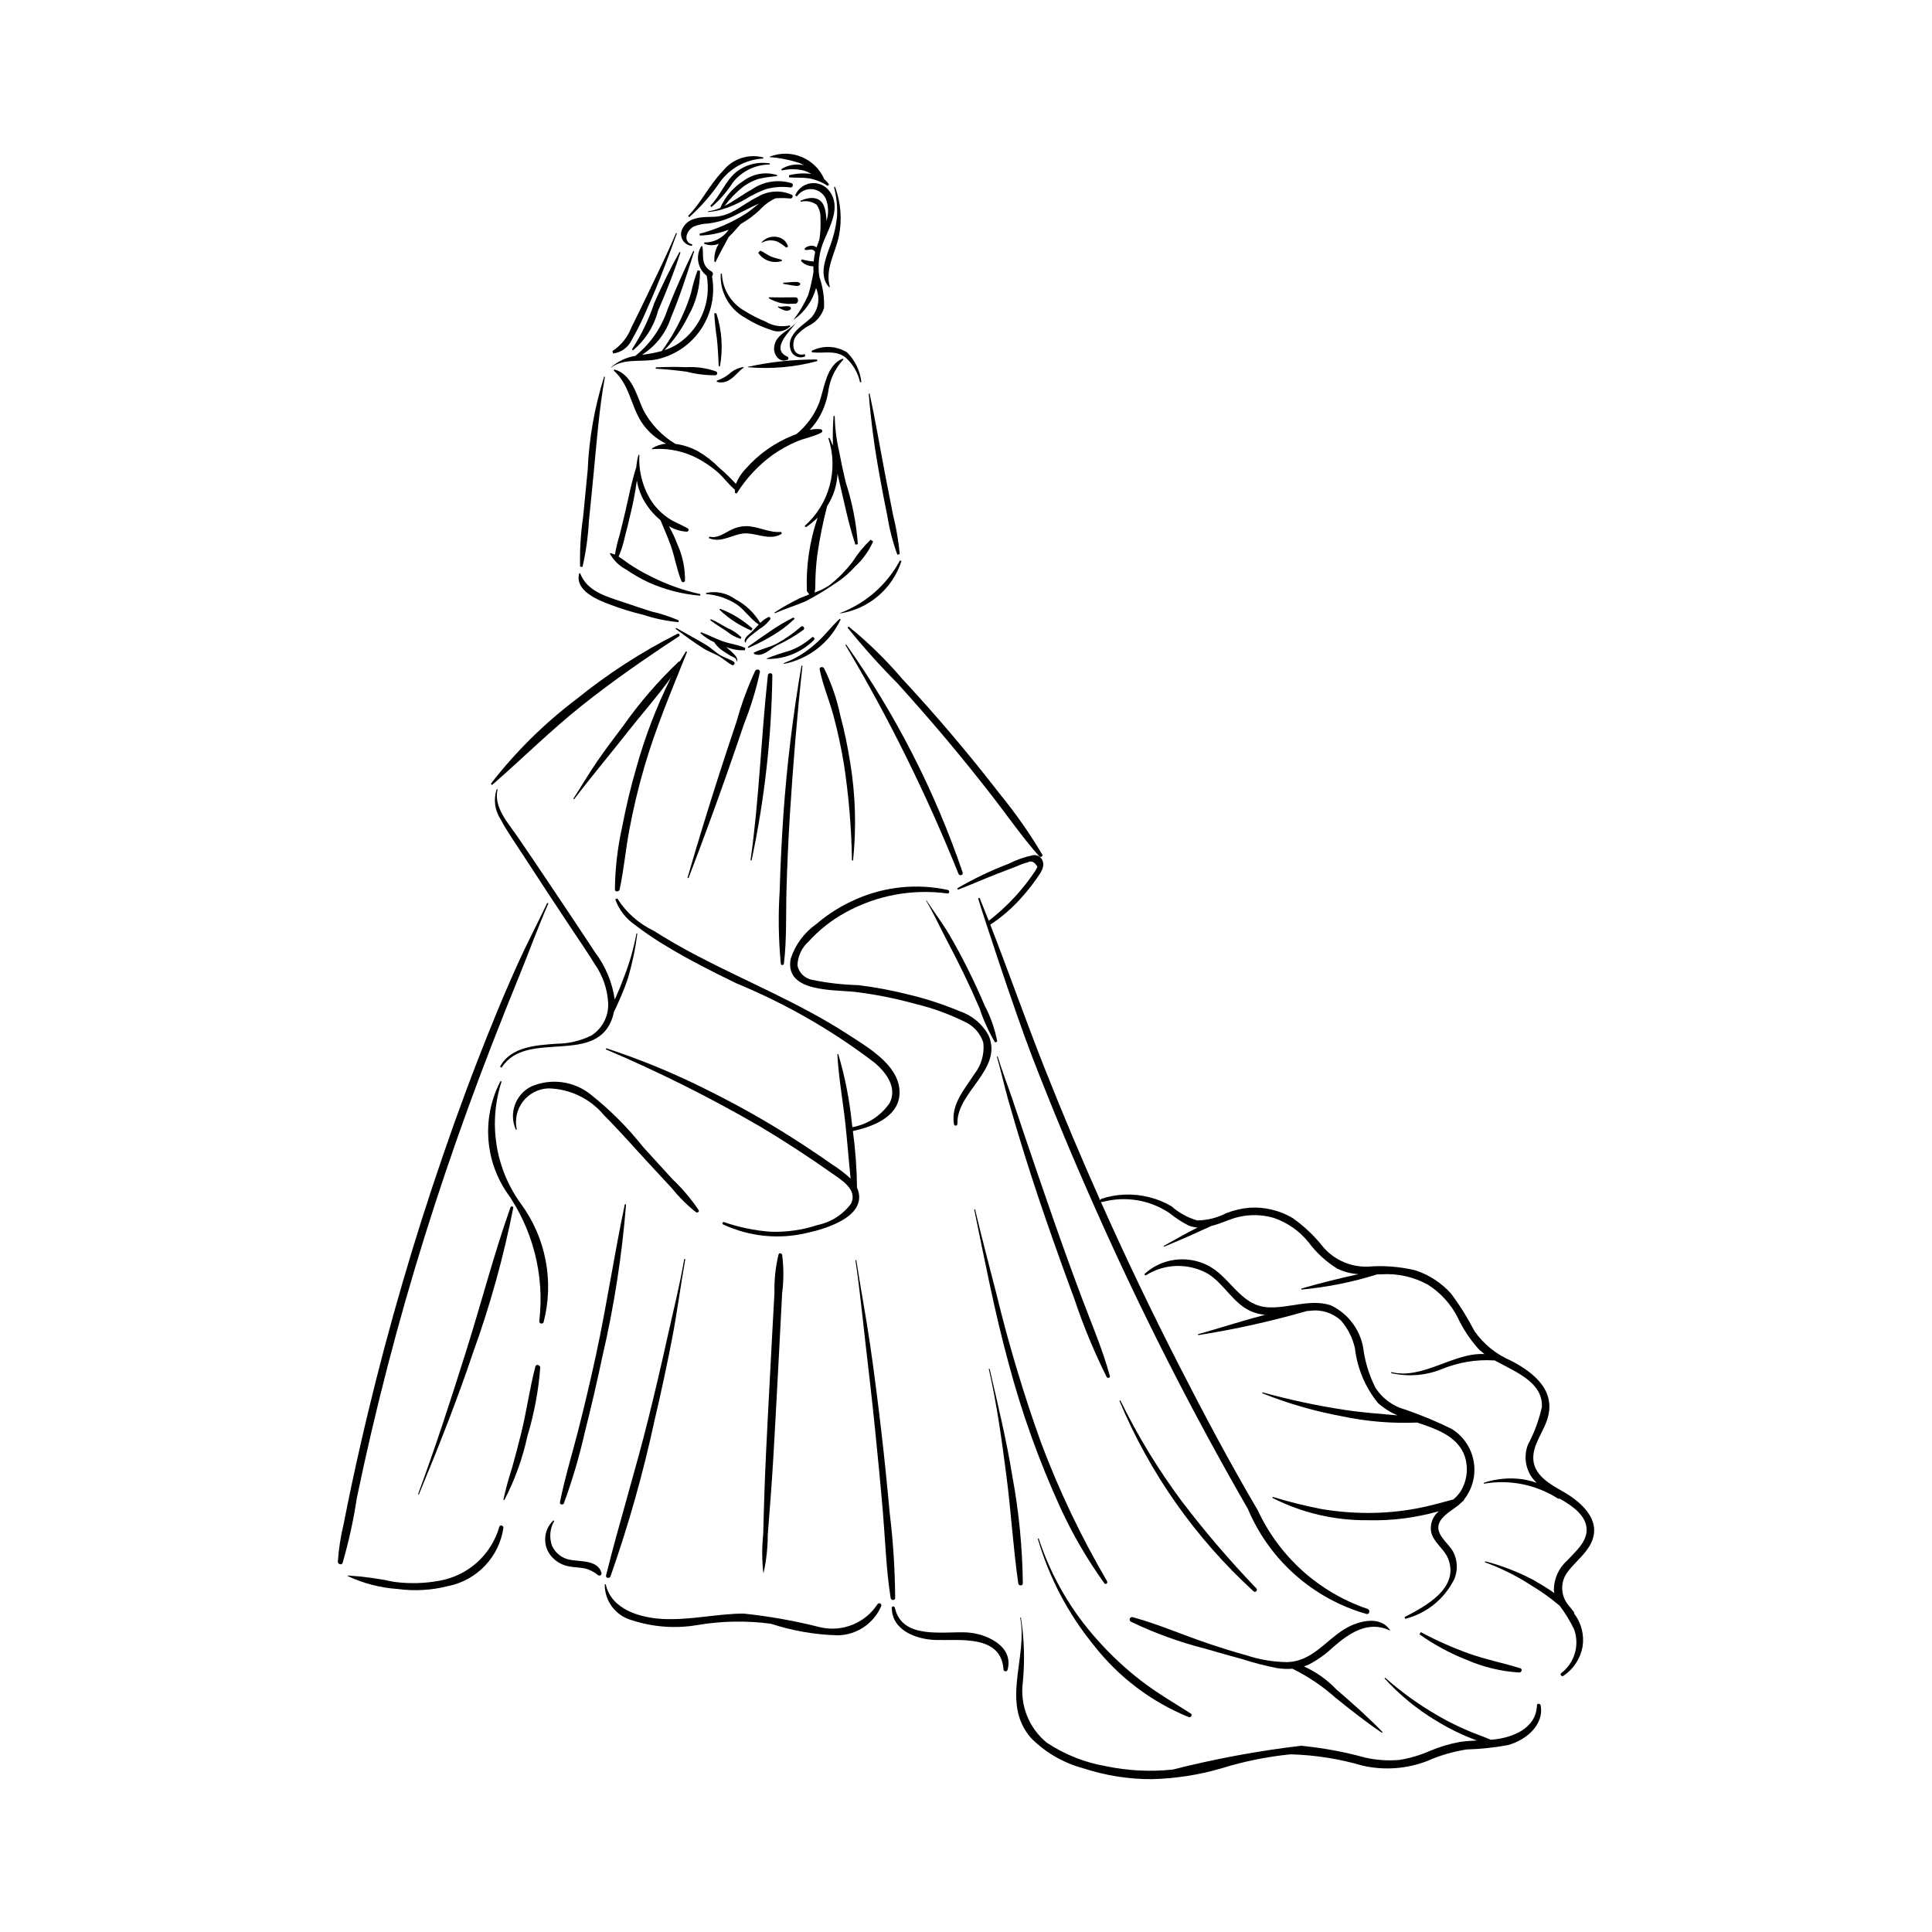 <?xml version="1.0" encoding="UTF-8"?>
<!-- Uploaded to: SVG Repo, www.svgrepo.com, Generator: SVG Repo Mixer Tools -->
<svg fill="#000000" width="800px" height="800px" version="1.1" viewBox="144 144 512 512" xmlns="http://www.w3.org/2000/svg">
 <g>
  <path d="m353.86 195.62c-2.973-1.332-6.414-1.102-9.184 0.613-3.812 1.82-6.848 5.047-11.324 5.211-2.879 0.102-6.648-0.102-8.312 2.82l0.004 0.004c-0.637 0.918-0.734 2.109-0.25 3.121 0.48 1.008 1.469 1.68 2.586 1.762l0.09-0.348c-2.707-0.832-1.438-3.824 0.379-4.773 1.215-0.488 2.504-0.758 3.809-0.797 2.41-0.293 4.75-0.996 6.93-2.066 2.16-1.066 4.258-2.195 6.465-3.184l0.117-0.055c-1.25 0.945-2.418 1.98-3.441 2.656-3.824 2.422-8 4.238-12.383 5.383l0.125 0.449v0.004c2.613-0.066 5.195-0.59 7.625-1.551-1.43 2.152-3.856 3.43-6.438 3.387l-0.078 0.312c1.25 0.547 2.668 0.551 3.922 0.012l-0.383 0.707c-0.645 1.27-0.914 2.699-0.777 4.117l0.277 0.035c1.086-2.238 2.328-4.434 3.496-6.644 1.129-1.051 2.172-2.316 3.191-3.441l0.273-0.156c1.719-0.992 3.316-2.184 4.754-3.551 1.172-1.297 2.59-2.348 4.172-3.094 1.316-0.098 2.641-0.082 3.957 0.055 0.504 0.016 0.887-0.656 0.398-0.988z"/>
  <path d="m362.45 207.56c1.645-3.922 4.418-8.887 1.371-12.898-1.125-1.531-2.992-2.332-4.875-2.102-1.887 0.234-3.5 1.473-4.219 3.231l0.461 0.262c0.891-1.316 2.422-2.055 4.008-1.93 1.586 0.125 2.981 1.094 3.652 2.535 0.742 1.883 0.801 3.969 0.168 5.891 0-1.145-0.156-2.285-0.461-3.391-0.93-3.234-3.824-3.106-6.43-1.945l0.07 0.254c1.445-0.371 2.981-0.09 4.199 0.773 0.758 1.066 1.121 2.359 1.031 3.664 0.102 1.871 0.008 3.746-0.281 5.598l-0.75 2.062-0.488-0.293c-0.453-0.18-0.953-0.211-1.426-0.09-0.434 0.113-1.121 0.363-1.281 0.824l0.074 0.156c0.492 0.262 1.254-0.09 1.812-0.035 0.418 0.055 0.773 0.32 0.949 0.703l-0.215 1.008-0.184 1.445-0.324-0.02c-0.953-0.086-1.895-0.262-2.812-0.531l-0.23 0.402c0.555 0.664 1.316 1.121 2.164 1.293 0.371 0.094 0.75 0.145 1.133 0.152-0.008 0.48-0.008 0.961 0.023 1.441-0.332 2.074-0.797 4.125-1.391 6.137-1.02 2.324-2.32 4.516-3.867 6.523l0.027 0.027c2.887-2.019 4.977-4.984 5.91-8.383 1.094 2.555 0.672 5.504-1.102 7.641-1.641 1.727-3.941 2.875-5.148 4.996-0.816 1.238-0.941 2.809-0.336 4.164 0.32 0.672 0.898 1.188 1.602 1.43 0.707 0.246 1.477 0.195 2.144-0.141l-0.156-0.562c-3.195 0.859-3.695-2.93-2.277-4.859 0.93-1.082 2.055-1.984 3.312-2.66 1.949-0.938 3.422-2.641 4.07-4.703 0.113-2.82-0.309-5.637-1.246-8.301-0.484-3.316-0.031-6.699 1.316-9.77z"/>
  <path d="m353.26 230.23c-2.195 0.512-4.504 0.145-6.43-1.027-1.887-0.766-3.699-1.695-5.426-2.769-3.617-2.019-5.926-5.769-6.098-9.91h-0.297c-0.281 4.769 2.18 9.281 6.34 11.625 2.184 1.387 4.535 2.492 7 3.285 1.734 0.77 3.766 0.391 5.106-0.953z"/>
  <path d="m365.3 193.51-0.277 0.078c0.68 2.582 0.949 5.254 0.793 7.922-0.289 2.621-0.902 5.195-1.828 7.664-1.211 3.371-3.098 7.875-0.246 10.965l0.18-0.07c-1.34-4.938 1.449-8.859 2.402-13.539 0.867-4.352 0.512-8.855-1.023-13.02z"/>
  <path d="m353.77 192.54c-3.574-1.082-7.445-0.473-10.512 1.66-2.379 1.273-4.734 3.106-7.254 4.379 1.438-1.926 3.121-3.656 5.008-5.144 1.195-0.867 2.516-1.543 3.918-2.008 1.641-0.375 3.309-0.625 4.984-0.746l0.035-0.285c-3.043-0.945-6.356-0.379-8.914 1.527-2.727 1.723-4.875 4.223-6.164 7.184-1.031 0.449-2.125 0.746-3.242 0.887l0.027 0.191c1.117-0.094 2.223-0.289 3.305-0.574l0.23-0.062c2.312-0.688 4.531-1.668 6.598-2.914 1.613-0.98 3.309-1.805 5.07-2.469 2.148-0.625 4.406-0.793 6.625-0.492 0.289 0.027 0.551-0.164 0.621-0.445 0.074-0.281-0.07-0.57-0.336-0.688z"/>
  <path d="m348.03 187.32c-3.231-0.559-6.539 0.312-9.074 2.387-2.848 2.449-4.066 6.176-6.711 8.809l0.289 0.375h-0.004c2.211-1.887 4.129-4.094 5.691-6.547 2.367-2.984 5.965-4.734 9.773-4.75z"/>
  <path d="m346.29 185.72c-3.977-1.039-8.188 0.375-10.73 3.602-3.539 3.606-5.664 8.312-9.207 11.914l0.312 0.309c3.074-2.75 5.801-5.867 8.121-9.277 2.672-3.723 6.894-6.023 11.473-6.25z"/>
  <path d="m323.16 205.74c-2.418 5.731-5.203 11.359-7.887 16.969-1.289 2.699-2.606 5.387-3.949 8.062-0.973 2.566-2.731 4.762-5.023 6.269l0.176 0.641c2.125-0.27 3.969-1.59 4.906-3.516 1.566-2.754 2.969-5.602 4.191-8.523 2.957-6.504 5.379-13.105 7.812-19.809z"/>
  <path d="m324.07 210.79c-2.453 4.398-4.637 8.895-6.676 13.504v-0.004c-1.441 4.328-3.426 8.453-5.91 12.277l0.234 0.301c3.277-2.719 5.609-6.402 6.676-10.527 2.199-5.078 4.234-10.184 5.938-15.449z"/>
  <path d="m332.68 217.21 0.121-0.098 0.156-0.594c-0.137-0.477-0.383-0.562-0.773-0.82-0.641-0.387-1.148-0.961-1.457-1.641-0.707-1.555-0.234-3.223-0.625-4.82l-0.203-0.051v-0.004c-1.648 2.594-1.047 6.019 1.391 7.891 0.617 3.402 0.234 6.91-1.102 10.102-1.336 3.188-3.566 5.922-6.426 7.871-1.141 0.742-2.379 1.332-3.672 1.754 2.566-2.684 4.703-5.75 6.324-9.09 2.086-3.644 3.148-7.781 3.086-11.977l-0.637-0.078c-0.707 1.891-1.27 3.828-1.684 5.801-0.574 1.953-1.285 3.863-2.129 5.715-1.523 3.488-3.43 6.797-5.688 9.859-1.691 0.461-3.418 0.785-5.16 0.98l-0.07 0.008c3.637-2.281 6.356-5.769 7.68-9.855 2.402-5.75 4.316-11.625 6.152-17.57l-0.23-0.094c-2.449 5.102-4.731 10.195-6.816 15.457-1.57 4.789-4.477 9.027-8.375 12.215l-0.078 0.113c-2.418 0.387-4.684 1.441-6.535 3.043l0.047 0.066c3.375-2.574 8.348-1.309 12.266-2.199h0.004c4.773-1.102 8.934-4.004 11.625-8.098 2.688-4.094 3.695-9.066 2.809-13.887z"/>
  <path d="m333.74 242.42c-2.555-0.898-5.262-1.277-7.961-1.113-2.66-0.125-5.336-0.066-7.992 0.047v0.352c2.754 0.145 5.488 0.438 8.223 0.805 2.484 0.641 5.039 0.957 7.606 0.938 0.234-0.035 0.418-0.227 0.449-0.465 0.027-0.238-0.105-0.469-0.324-0.562z"/>
  <path d="m341.03 241.26c-1.176 0.164-2.285 0.633-3.223 1.359-1.105 1.02-2.418 1.789-3.848 2.254v0.312c1.156 0.336 2.406 0.141 3.402-0.539 1.473-0.855 2.356-2.328 3.738-3.219z"/>
  <path d="m360.53 239.27c-6.172-0.031-12.328 0.621-18.355 1.945v0.102c6.188 0.543 12.422-0.008 18.414-1.625z"/>
  <path d="m333.82 226.98-0.523 0.074c0.113 2.238 0.344 4.469 0.688 6.68 0.246 2.441 0.391 4.875 0.488 7.328h0.324c0.855-4.703 0.52-9.543-0.977-14.082z"/>
  <path d="m351.21 212.86c-0.996-0.328-2.008-0.504-2.977-0.914-0.969-0.414-1.785-1.141-2.766-1.512l-0.543 0.555v-0.004c1.367 2.059 3.941 2.945 6.289 2.172z"/>
  <path d="m352.85 209.35c-0.371-1.336-1.488-2.328-2.856-2.539-1.535-0.309-3.117 0.219-4.16 1.387l0.082 0.109c1.258-0.691 2.75-0.797 4.09-0.285 0.852 0.438 1.645 0.98 2.367 1.609z"/>
  <path d="m356.07 219.1c-0.512-0.508-1.188-0.375-1.879-0.367l-2.644 0.203v0.277l2.59 0.449c0.645 0.07 1.348 0.281 1.875-0.16z"/>
  <path d="m354.78 222.79c-2.328 0.023-4.625 0.059-6.953-0.016l-0.105 0.27c1.039 0.582 2.152 1.016 3.309 1.293l1.812 0.207 1.605-0.066h0.504l0.242-0.199c0.508-0.41 0.359-1.496-0.414-1.488z"/>
  <path d="m353.54 225.44c-0.973-0.676-2.242 0.109-3.285-0.246l-0.094 0.227c0.582 0.363 1.207 0.656 1.859 0.867 0.559 0.176 1.164 0.031 1.582-0.379z"/>
  <path d="m363.71 192.95c-0.328-0.559-0.754-1.051-1.262-1.453-2.422-5.566-8.824-8.211-14.469-5.973l0.023 0.113c2.727 0.207 5.418 0.75 8.012 1.617l1.008 0.523v0.004c-2.047-0.457-4.195-0.082-5.965 1.043l0.145 0.348c1.906-0.43 3.883-0.426 5.789 0.016 0.703 0.219 1.383 0.523 2.012 0.906-1.973-0.262-3.981-0.141-5.91 0.355l0.012 0.555c1.703 0.125 3.414 0.008 5.113 0.23 1.828 0.301 3.566 0.988 5.106 2.016z"/>
  <path d="m354.62 229.86c-1.957 1.973-5.172 2.965-5.465 6.176-0.188 2.047 1.371 4.133 3.512 3.34v0.004c0.168-0.078 0.281-0.25 0.277-0.438 0-0.188-0.113-0.355-0.285-0.43-4.418-1.945 0.355-6.43 2.016-8.594z"/>
  <path d="m372.27 245.23c-0.336-2.973-1.68-5.742-3.805-7.852-2.84-1.766-6.394-1.914-9.371-0.395l0.051 0.375c3.004 0.383 6.047-0.668 8.754 1.23 2.043 1.746 3.457 4.109 4.031 6.734z"/>
  <path d="m380.65 280.37-2.117-10.809c-1.352-7.086-2.551-14.223-4.078-21.277l-0.227 0.035c0.582 7.32 1.551 14.605 2.898 21.824 0.613 3.488 1.273 6.973 2.004 10.441 0.562 3.547 1.457 7.035 2.672 10.418l0.641-0.176h0.004c-0.34-3.523-0.938-7.019-1.797-10.457z"/>
  <path d="m329.6 301.45c-4.508-0.988-8.875-2.543-12.996-4.629-2.074-1-4.074-2.152-5.984-3.438-0.867-0.59-1.746-1.301-2.676-1.879h-0.004c0.707-1.664 1.258-3.394 1.637-5.16 0.527-1.977 1.008-3.969 1.469-5.961 0.738-2.984 1.316-6.008 1.727-9.055 0.375 2.285 1.238 4.457 2.523 6.379 1.039 1.566 2.301 2.969 3.746 4.168 0.922 2.269 1.949 4.5 2.758 6.82 1.066 3.055 1.57 6.316 2.789 9.305 0.09 0.203 0.301 0.32 0.52 0.289s0.387-0.199 0.418-0.418c0.047-3.285-0.629-6.543-1.973-9.539-0.637-1.695-1.406-3.336-2.301-4.906 1.426 0.871 3.043 1.375 4.711 1.473 0.234 0.016 0.445-0.137 0.504-0.359 0.055-0.227-0.059-0.461-0.27-0.559-1.656-0.93-3.445-1.562-5.023-2.637l-0.004 0.004c-1.648-1.117-3.094-2.516-4.262-4.133-2.5-3.727-3.719-8.172-3.465-12.656l-0.223-0.059c-0.312 1.082-0.512 2.195-0.598 3.316-1.203 3.699-1.941 7.516-2.805 11.309-0.504 2.234-1.066 4.453-1.625 6.676h0.004c-0.523 1.695-0.938 3.426-1.238 5.172l-1.191-0.422-0.137 0.18c0.98 1.773 2.453 3.223 4.242 4.172 1.941 1.316 3.984 2.481 6.106 3.484 4.297 1.91 8.887 3.086 13.574 3.473z"/>
  <path d="m367.38 239.04c-4.504 1.633-4.922 8.16-6.394 11.969-1.27 3.121-3.297 5.879-5.902 8.02l-1.059 0.414c-2.363 0.945-4.602 2.168-6.68 3.641-2.082 1.469-3.984 3.176-5.672 5.086-1.141 1.168-2.039 2.551-2.652 4.066-1.387-1.523-2.871-2.957-4.445-4.289-1.66-1.695-3.543-3.16-5.59-4.356-1.871-1.016-3.91-1.68-6.019-1.965-3.617-2.184-6.566-5.316-8.527-9.055-1.684-3.766-3.008-9.453-7.633-10.652l-0.156 0.281c4.156 3.727 4.453 9.059 7.297 13.586h-0.004c1.621 2.504 3.902 4.508 6.586 5.801-1.336 0.105-2.629 0.531-3.766 1.242l0.086 0.211c4.426-0.371 8.855 0.617 12.703 2.832 1.727 0.973 3.348 2.121 4.836 3.426 1.512 1.402 2.769 3.152 4.356 4.465l0.055 0.891 0.445 0.117v-0.004c2.504-4.008 5.758-7.492 9.582-10.262 1.949-1.355 4.023-2.512 6.203-3.453 2.125-0.922 4.57-1.297 6.594-2.379 0.195-0.09 0.312-0.297 0.281-0.512s-0.199-0.387-0.414-0.418c-0.969-0.098-1.953-0.035-2.902 0.188 1.078-1.152 2.008-2.434 2.769-3.816 1.051-1.965 1.77-4.09 2.133-6.289 0.395-3.207 1.805-6.207 4.031-8.555z"/>
  <path d="m304.11 243.8c-2.539 8.031-4.012 16.359-4.367 24.773l-1.223 12.555h-0.004c-0.633 4.316-0.895 8.68-0.781 13.043l0.637 0.074h-0.004c0.91-4 1.477-8.07 1.699-12.168 0.449-4.312 0.863-8.629 1.285-12.941 0.824-8.457 1.441-16.922 2.969-25.285z"/>
  <path d="m323.91 308.43c-2.344-1.027-4.785-1.828-7.281-2.383-2.445-0.758-4.867-1.602-7.293-2.418-4.574-1.539-9.715-2.82-11.602-7.719h-0.234c-1.285 4.723 5.098 7.168 8.414 8.406h-0.004c2.816 1.051 5.688 1.926 8.609 2.629 3.008 0.992 6.121 1.637 9.277 1.93z"/>
  <path d="m374.74 287.03c-1.82 1.711-3.414 3.648-4.742 5.762-1.781 2.352-3.856 4.461-6.176 6.281-1.219 0.844-2.559 1.5-3.973 1.953 0.164-0.586 0.234-1.191 0.215-1.797 0.008-2.711 0.184-5.418 0.52-8.109 0.629-4.379 1.5-8.715 2.613-12.996 1.664-2.562 2.613-5.523 2.75-8.578l0.422 1.824c1.34 5.633 2.477 11.461 4.32 16.949l0.645-0.09c-0.398-5.574-1.477-11.078-3.203-16.395-0.66-2.742-1.25-5.5-1.766-8.273-0.711-3.051-1.098-6.172-1.152-9.305l-0.301-0.035h-0.004c-0.207 2.625-0.258 5.262-0.156 7.894l-0.934-2.086-0.289 0.102v-0.004c1.336 4.066 1.453 8.43 0.34 12.562-1.117 4.129-3.414 7.844-6.613 10.684l0.32 0.355c1.105-0.754 2.144-1.602 3.102-2.535-2.144 6.258-3.109 12.863-2.848 19.473l0.629 0.855-2.481 0.996c-2.332 1.125-4.586 2.402-6.75 3.816l0.113 0.195c2.637-1.18 5.43-2.016 8.086-3.152 2.574-1.332 5.062-2.816 7.457-4.449 2.141-1.324 4.078-2.949 5.762-4.82 2.016-1.852 3.629-4.098 4.738-6.598z"/>
  <path d="m382.5 292.53c-3.438 6.418-9.082 11.371-15.891 13.941l0.027 0.098v-0.004c3.731-0.578 7.227-2.184 10.098-4.633 2.871-2.449 5.004-5.648 6.16-9.242z"/>
  <path d="m366.54 307.97c-2.356 2.191-4.215 4.801-6.711 6.871-2.379 2.121-5.133 3.777-8.121 4.887l0.059 0.207h-0.004c6.598-1.309 12.176-5.684 15.023-11.781z"/>
  <path d="m347.62 307.54c-0.801 0.383-1.527 0.91-2.141 1.551-1.59-2.684-3.894-4.871-6.66-6.324-2.219-1.621-5.031-2.215-7.719-1.621l0.039 0.285c2.922 0.23 5.738 1.195 8.191 2.801 2.098 1.512 3.539 3.809 5.676 5.223l0.078 0.035-2.016 2.117c-0.688 0.648-2.16 1.559-1.594 2.664l0.219-0.09c-0.133-0.402 0.688-1.195 0.973-1.465l0.777-0.625 1.777-1.363c1.113-0.664 2.094-1.531 2.883-2.562 0.203-0.324-0.082-0.805-0.484-0.625z"/>
  <path d="m354.3 307.63c-2.074 1.02-4.07 2.191-5.969 3.504-2.094 1.387-4.117 2.836-6.144 4.305l0.152 0.266h-0.004c2.234-0.969 4.398-2.086 6.488-3.34 2.082-1.23 4.012-2.699 5.754-4.379z"/>
  <path d="m356.27 310.08c-1.957 1.695-4.086 3.184-6.348 4.445-1.941 1.043-4.176 1.43-6.144 2.43v0.285c2.18 1.145 4.262-1.223 6.016-2.152h-0.004c2.504-1.156 4.891-2.555 7.125-4.168 0.531-0.434-0.117-1.277-0.645-0.84z"/>
  <path d="m359.13 312.93c-1.73 1.539-3.738 2.738-5.91 3.535-2.039 0.562-4.043 1.242-6.004 2.031l0.02 0.141c4.652 0.086 9.141-1.719 12.441-4.996 0.441-0.371-0.102-1.082-0.547-0.711z"/>
  <path d="m343.42 310.57c-2.516-2.25-5.418-4.027-8.57-5.242l-0.188 0.25c2.457 2.344 5.324 4.219 8.457 5.535z"/>
  <path d="m340.48 312.91c-1.062-1.059-2.324-1.898-3.711-2.473-1.461-0.797-2.863-1.715-4.398-2.359l-0.145 0.258c1.355 1.121 2.906 1.969 4.356 2.965h-0.004c1.082 0.906 2.336 1.586 3.684 1.996z"/>
  <path d="m341.49 315.72c-1.812-0.871-4.043-1.082-5.969-1.777-1.957-0.707-3.805-1.684-5.754-2.398l-0.145 0.258c1.109 1.008 2.375 1.832 3.742 2.441l0.02 0.16h0.004c0.73 0.992 1.656 1.824 2.719 2.445l1.41 0.902c0.723 0.383 1.691 0.539 1.715 1.551l0.051 0.008c0.488-0.891-0.828-2.012-1.367-2.543l-1.465-1.297v-0.008c1.574 0.645 3.273 0.938 4.973 0.848z"/>
  <path d="m338.48 319.38c-1.266-0.805-2.766-1.16-3.996-1.996-1.23-0.836-2.266-1.832-3.551-2.594-2.547-1.512-5.164-2.902-7.731-4.383l-0.18 0.238c2.469 1.801 4.926 3.652 7.519 5.269 1.199 0.746 2.473 1.18 3.715 1.836 1.336 0.707 2.391 1.785 3.738 2.492 0.492 0.258 0.957-0.562 0.484-0.863z"/>
  <path d="m323.57 311.94c-9.523 4.801-18.508 10.613-26.797 17.332-8.523 6.441-16.156 13.988-22.699 22.438l0.324 0.324c7.973-6.926 15.457-14.402 23.734-20.996 8.293-6.609 16.969-12.609 25.828-18.426 0.363-0.242 0.008-0.867-0.391-0.672z"/>
  <path d="m325.79 316.61-1.594 2.621-0.277 0.062c-5.504 5.203-10.465 10.953-14.812 17.152-2.328 3.031-4.613 6.09-6.785 9.234-2.254 3.262-4.223 6.68-6.383 9.992l0.203 0.152c4.598-6.074 9.566-11.93 14.27-17.938 3.727-4.754 7.852-9.363 11.387-14.305v0.004c-3.773 7.582-6.82 15.504-9.102 23.66-1.527 5.246-2.805 10.555-3.828 15.93v0.004c-1.211 5.426-1.852 10.965-1.918 16.523 0.02 0.773 1.129 0.645 1.27-0.016 1.109-5.254 1.59-10.645 2.586-15.926 1.047-5.543 2.356-11.039 3.93-16.453 3.055-10.48 7.281-20.422 11.34-30.531z"/>
  <path d="m420.21 370.46c-3.309-5.566-7.023-10.875-11.117-15.891-4.144-5.359-8.406-10.625-12.789-15.797-4.309-5.078-8.73-10.055-13.266-14.934h0.004c-4.281-5.019-9.012-9.637-14.137-13.793l-0.293 0.293h0.004c4.172 5.164 8.605 10.109 13.285 14.82 4.383 4.848 8.684 9.773 12.898 14.77 4.199 5.008 8.305 10.098 12.312 15.262 4.062 5.25 7.879 10.766 12.293 15.734 0.324 0.375 1.078 0.031 0.805-0.465z"/>
  <path d="m399.14 375.29c-7.332-21.539-17.73-41.91-30.883-60.477l-0.227 0.094c11.512 19.387 21.52 39.629 29.93 60.547 0.172 0.73 1.297 0.602 1.18-0.164z"/>
  <path d="m565.08 553.96c4.043-6.422-1.523-11.629-6.859-14.68-3.195-1.824-7.34-4.062-7.84-8.125-0.461-3.777 2.363-7.262 3.551-10.664 2.719-7.793-3.301-12.684-9.574-15.934l0.004 0.008c-3.863-1.656-7.191-4.356-9.605-7.797-1.793-3.488-3.875-6.824-6.223-9.965-2.547-2.828-5.785-4.945-9.398-6.141-4.109-0.992-8.348-1.332-12.562-0.996-4.496 0.172-8.832-1.688-11.809-5.059-2.332-2.977-5.082-5.602-8.16-7.793-3.457-2.051-7.453-3.012-11.465-2.754-2.113 0.176-4.191 0.66-6.164 1.441-2.383 1.227-5.016 1.887-7.691 1.93-2.519-0.73-4.848-2.008-6.816-3.742-1.848-1.102-3.852-1.918-5.945-2.426-4.191-1.062-8.602-0.91-12.707 0.445l-0.266 0.371c-5.098-11.445-9.957-22.988-14.578-34.637-5.047-12.719-9.574-25.641-14.535-38.391h-0.004c3.012-1.977 5.75-4.344 8.145-7.039 1.539-1.691 2.965-3.484 4.266-5.363 0.867-1.25 2.016-2.758 1.512-4.375-0.336-1.117-1.438-1.816-2.59-1.641-2.258 0.473-4.445 1.242-6.5 2.285-4.707 1.789-9.254 3.969-13.598 6.512l0.203 0.344c3.418-1.309 6.769-2.781 10.176-4.125l5.469-2.098c0.887-0.414 1.812-0.746 2.758-0.992 1.02-0.57 1.902-0.188 2.656 1.148l-0.535 1.027-0.004 0.004c-3.363 5.07-7.539 9.559-12.359 13.277l-2.426-6.07-0.391 0.105c0.59 2.258 9.883 30.531 14.234 41.777 5.336 13.805 11.023 27.469 17.059 40.988h0.004c12 27.02 25.41 53.391 40.164 79.012 5.719 13.594 17.297 23.859 31.48 27.902 0.906 0.133 1.008-1.18 0.164-1.387h-0.004c-12.801-4.379-23.266-13.789-28.973-26.059-7.359-12.508-14.191-25.359-20.801-38.281-7.32-14.309-14.258-28.809-20.805-43.5l0.309 0.055v0.004c6.09-1.668 12.609-0.609 17.855 2.902 1.574 1.273 3.269 2.379 5.066 3.305 0.77 0.305 1.582 0.484 2.406 0.539l-0.281 0.141c-2.961 1.477-5.801 3.144-8.699 4.734l0.086 0.211c3.023-1.297 6.066-2.5 9.039-3.914l3.481-1.566c1.602-0.414 3.184-1.055 4.719-1.621l0.004 0.004c3.789-1.492 7.969-1.676 11.875-0.523 3.629 1.238 6.828 3.488 9.219 6.488 2.055 2.758 4.613 5.106 7.539 6.918 1.77 0.863 3.691 1.367 5.656 1.484-5.106 1.113-10.188 2.383-15.184 3.836l0.07 0.25c6.805-0.621 13.52-1.969 20.035-4.019l1.086-0.023c4.328-0.301 8.652 0.668 12.441 2.781 3.324 2.121 6.019 5.09 7.812 8.598 1.48 3.172 3.438 6.094 5.797 8.676l1.336 1.086c-8.176-0.492-16.352 6.852-24.676 4.769l-0.07 0.27h0.004c4.394 1.012 8.996 0.676 13.199-0.965 4.504-1.895 9.391-2.715 14.27-2.387 5.523 3.051 12.805 5.762 12.477 12.344-0.766 3.461-2.004 6.805-3.672 9.93-1.078 2.746-0.789 5.84 0.777 8.336 0.434 0.656 0.938 1.262 1.496 1.812-1.141-0.391-2.316-0.695-3.504-0.906-3.523-0.531-7.121-0.223-10.504 0.902l0.066 0.242c6.812-1.18 13.82 0.234 19.637 3.965h0.438l0.348 0.203c2.961 1.715 6.91 4.356 6.777 8.238-0.109 3.293-3.16 5.754-5.203 8h-0.004c-2.211 1.984-3.473 4.816-3.469 7.789l0.121 0.797c-1.793-1.285-3.711-2.418-5.469-3.438v-0.004c-4.062-2.148-8.363-3.82-12.812-4.977l-0.102 0.254c4.309 1.566 8.422 3.621 12.262 6.121 1.848 1.109 3.633 2.32 5.348 3.625l2.176 1.754c1.484 1.957 2.766 4.059 3.832 6.269 1.516 4.188 0.145 8.879-3.391 11.594-0.477 0.355 0.074 1.047 0.559 0.727 2.664-1.773 4.492-4.547 5.078-7.691 0.488-3.106-0.309-6.273-2.203-8.785l-0.062-0.379-1.289-1.652h0.004c-2.188-2.398-2.461-5.977-0.664-8.68 1.75-2.5 4.269-4.371 5.902-6.969z"/>
  <path d="m356.4 320.4c-2.273 13.129-3.875 26.367-4.805 39.664-0.441 6.582-0.777 13.172-0.961 19.766h0.004c-0.43 6.523-0.332 13.066 0.285 19.574 0.035 0.199 0.211 0.348 0.414 0.344 0.203 0 0.375-0.152 0.406-0.352 0.781-6.523 0.504-13.176 0.688-19.734 0.191-6.598 0.488-13.188 0.898-19.777 0.84-13.152 1.898-26.352 3.332-39.457z"/>
  <path d="m406.02 418.47c-1.629-3.051-4.359-5.359-7.637-6.465-4.281-1.789-8.691-3.242-13.199-4.34-4.504-1.156-9.078-2.023-13.691-2.594-4.152-0.102-8.293-0.578-12.359-1.422-1.922-0.383-3.422-1.891-3.801-3.812 0.074-2.43 1.148-4.719 2.961-6.332 2.809-3.086 6.109-5.684 9.766-7.691 8.223-4.535 17.684-6.301 26.988-5.039 0.609 0.086 0.695-0.812 0.109-0.938v0.004c-8.094-1.75-16.531-0.914-24.121 2.387-3.883 1.664-7.492 3.906-10.699 6.652-3.215 2.254-5.602 5.496-6.805 9.234-1.676 9.008 11.734 8.109 17.027 8.75 5.406 0.652 10.75 1.715 15.996 3.176 4.539 1.082 8.941 2.676 13.121 4.746 2.363 1.062 4.152 3.09 4.918 5.562 0.32 2.984-0.547 5.977-2.41 8.332-2.621 4.066-6.246 8.055-5.371 13.266v-0.004c0.047 0.242 0.273 0.402 0.516 0.367 0.238-0.031 0.414-0.25 0.391-0.492-0.242-8.496 12.09-14.359 8.301-23.348z"/>
  <path d="m404.99 410.57c-1.434-3.371-2.969-6.691-4.609-9.969-1.5-3.012-3.102-5.973-4.801-8.879-1.859-3.16-4.047-6.047-6.059-9.098l-0.094 0.07c1.914 3.199 3.496 6.66 5.223 9.969 1.586 3.031 3.152 6.074 4.648 9.152 1.496 3.078 2.922 6.199 4.273 9.344 1.047 3.176 2.434 6.231 4.137 9.109l0.566-0.238c-0.605-3.301-1.715-6.492-3.285-9.461z"/>
  <path d="m382.36 432.74c-0.551-6.734-8.535-11.285-13.562-14.559-12.641-8.223-26.703-13.91-40.023-20.875-3.965-2.07-7.836-4.301-11.617-6.691l-0.004 0.004c-3.926-1.887-7.238-4.84-9.566-8.52l-0.543 0.227c0.988 2.766 2.828 5.144 5.25 6.805 2.723 2.086 5.57 4.008 8.523 5.754 5.93 3.578 12.113 6.688 18.34 9.715 13.129 5.41 25.492 12.52 36.77 21.148 2.988 2.613 5.887 6.477 3.84 10.555-2.297 3.375-5.856 5.684-9.875 6.41l-0.145-1.121v-0.004c-0.625-6.184-1.836-12.297-3.609-18.258l-0.227 0.062c0.312 6.144 1.465 12.316 2.125 18.438 0.52 4.828 0.883 9.672 1.387 14.496v0.004c-1.59-1.449-3.309-2.754-5.133-3.894-3.426-2.414-6.91-4.742-10.449-6.984v-0.004c-7.144-4.535-14.523-8.688-22.105-12.445-8.727-4.418-17.773-8.164-27.07-11.207l-0.117 0.297c14.078 5.977 27.77 12.828 40.992 20.512 6.398 3.828 12.637 7.891 18.723 12.184 2.539 1.793 7.137 4.434 5.266 8.191-2.16 2.918-5.32 4.934-8.875 5.664-4.035 1.332-8.273 1.934-12.516 1.773-4.176-0.316-8.293-1.168-12.254-2.539-0.164-0.059-0.348 0.027-0.414 0.191-0.062 0.164 0.012 0.352 0.172 0.422 7.043 3.281 14.996 4.047 22.535 2.172 4.754-1.066 15.215-4.188 13.281-11.039l-0.344-0.91v-0.004c-0.055-5.008-0.418-10.012-1.09-14.977 5.617-1.211 12.902-4.039 12.336-10.992z"/>
  <path d="m312.67 391.36c-0.738 4.004-1.863 7.93-3.359 11.715-0.629 1.707-1.297 3.402-2.047 5.062l-0.355 0.723h0.004c-0.656-4.512-2.438-8.781-5.176-12.426-4.348-6.621-8.766-13.199-13.184-19.773-2.469-3.676-4.938-7.356-7.449-11-2.477-3.594-6.359-7.773-5.238-12.484l-0.219-0.055-0.004-0.004c-0.918 2.688-0.535 5.648 1.035 8.016 1.688 3.195 3.82 6.188 5.781 9.215 4.266 6.594 8.602 13.137 12.938 19.684 2.086 3.148 4.254 6.262 6.227 9.484h0.004c2.148 3.082 3.383 6.707 3.551 10.457 0.109 3.434-1.617 6.668-4.531 8.488-2.875 1.395-6.027 2.121-9.223 2.137-5.375 0.41-12.012 0.742-14.914 6.078l0.438 0.246c6.555-10.398 25.469-0.078 29.492-13.68l0.285-1.18c0.527-0.918 0.914-1.957 1.336-2.879h-0.004c0.906-1.965 1.699-3.977 2.379-6.031 1.137-3.852 1.961-7.785 2.461-11.77z"/>
  <path d="m281.99 462.93c-6.75-9.34-8.633-21.344-5.07-32.305l-0.266-0.148c-2.383 4.547-3.512 9.652-3.262 14.781 0.246 5.129 1.859 10.098 4.672 14.395 7.113 9.945 10.277 22.184 8.867 34.328-0.098 0.305 0.059 0.629 0.352 0.746 0.297 0.117 0.633-0.016 0.77-0.301 2.844-10.875 0.617-22.453-6.062-31.496z"/>
  <path d="m289.03 383.27c-2.582 5.449-5.398 10.781-7.879 16.289-2.473 5.488-4.832 11.027-7.074 16.621-4.516 11.16-8.719 22.441-12.621 33.84-7.719 22.398-14.352 45.129-19.895 68.195-1.578 6.555-3.066 13.129-4.469 19.727-0.699 3.297-1.371 6.602-2.016 9.91v-0.004c-0.793 3.277-1.309 6.613-1.543 9.977-0.016 0.707 1.008 1.078 1.273 0.32 1.633-5.621 2.883-11.344 3.75-17.133 1.227-5.894 2.527-11.773 3.894-17.633 2.719-11.637 5.719-23.203 9.004-34.699 6.551-22.934 14.242-45.504 22.855-67.742 2.434-6.289 4.945-12.543 7.488-18.789 2.535-6.231 4.836-12.602 7.535-18.754z"/>
  <path d="m276.33 548.61c-1.031 3.609-3.051 6.856-5.828 9.379-2.781 2.523-6.211 4.215-9.902 4.891-3.996 0.762-8.09 0.875-12.121 0.336-4.059-0.875-8.176-1.438-12.316-1.691l-0.039 0.137c4.16 1.961 8.648 3.125 13.238 3.434 4.492 0.609 9.062 0.344 13.457-0.785 3.723-0.758 7.125-2.644 9.734-5.406 2.613-2.762 4.309-6.262 4.859-10.02 0.016-0.59-0.891-0.93-1.082-0.273z"/>
  <path d="m285.89 506.13c-1.523 5.781-2.309 11.762-3.742 17.574-0.766 3.102-1.578 6.191-2.438 9.27h-0.004c-0.91 2.785-1.68 5.617-2.305 8.48l0.242 0.102c2.809-5.383 4.875-11.121 6.144-17.059 1.785-5.871 2.914-11.918 3.379-18.035 0.027-0.699-1.074-1.113-1.277-0.332z"/>
  <path d="m437.38 563.02c-6.883-11.742-12.746-24.051-17.527-36.793-4.625-12.898-8.562-26.035-11.797-39.352-1.891-7.457-3.902-14.906-5.656-22.395l-0.227 0.031c2.812 13.539 5.375 27.062 9.02 40.418 3.508 13.297 8.152 26.27 13.879 38.77 3.219 6.984 7.098 13.641 11.59 19.879 0.352 0.492 1.008-0.066 0.719-0.559z"/>
  <path d="m379.81 545.24c-0.688-7.469-1.43-14.938-2.305-22.387-0.875-7.449-1.812-14.898-2.887-22.32-1.094-7.559-2.539-15.055-3.691-22.598l-0.234 0.031c1.152 7.531 1.863 15.164 2.75 22.73 0.859 7.328 1.699 14.656 2.445 22 0.746 7.34 1.465 14.684 2.086 22.035 0.641 7.574 0.867 15.273 2.059 22.785 0.102 0.645 1.172 0.691 1.188-0.012l0.004-0.008c-0.047-7.441-0.516-14.871-1.414-22.258z"/>
  <path d="m412.29 535.25c-1.555-9.625-3.848-19.023-6.031-28.512l-0.219 0.035c2.137 9.293 3.438 18.875 4.668 28.324 1.238 9.492 1.785 19.082 3.152 28.551 0.094 0.652 1.188 0.691 1.195-0.012l0.004-0.004c-0.105-9.523-1.031-19.02-2.769-28.383z"/>
  <path d="m552.28 595.93c-0.102-0.523-0.961-0.578-0.98 0.012-0.184 6.113-6.449 8.578-11.648 9.059l-0.57 0.047c-2.008-0.855-4.082-1.559-6.094-2.418l0.004-0.004c-2.801-1.184-5.519-2.547-8.145-4.082-4.906-2.844-9.52-6.172-13.762-9.934l-0.172 0.172c3.973 4.383 8.574 8.156 13.648 11.195 3.422 2.121 7.047 3.887 10.828 5.273-1.496 0.07-2.992 0.16-4.477 0.379-2.758 0.496-5.449 1.301-8.027 2.402-2.559 1.125-5.254 1.918-8.016 2.363-3.059 0.27-6.141 0.059-9.133-0.625-5.562-1.535-11.242-2.578-16.984-3.125-11.438 1.363-22.773 3.469-33.938 6.305-5.898 0.625-11.855 0.328-17.66-0.879-5.625-0.953-10.988-3.078-15.738-6.238-4.793-3.914-7.195-10.043-6.344-16.172 0.539-5.66 0.359-11.363-0.527-16.98l-0.191 0.027c2.086 10.551-5.234 22.594 2.867 31.871v0.004c3.789 3.828 8.527 6.586 13.727 7.992 5.918 1.957 12.117 2.945 18.348 2.922 6.164-0.156 12.281-1.102 18.203-2.809 6.023-1.883 12.223-3.144 18.5-3.773 6.481 0.176 12.914 1.188 19.137 3.008 5.684 1.293 11.621 0.863 17.059-1.227 3.34-1.48 6.863-2.512 10.473-3.07 3.644-0.109 7.277-0.488 10.863-1.137 4.633-1.195 9.754-5.258 8.75-10.559z"/>
  <path d="m528.8 522.73c-4.508-2.231-9.168-4.133-13.949-5.691-2.582-1.062-4.781-2.883-6.312-5.219-1.523-2.992-2.574-6.203-3.117-9.516-0.555-5.398-3.898-10.109-8.812-12.41-5.516-1.754-11.113 0.906-16.688 0.551-7.312-0.469-9.992-8.312-16.082-11.211-2.684-1.309-5.703-1.777-8.656-1.348-2.957 0.43-5.715 1.738-7.918 3.758l0.301 0.387c2.453-1.578 5.289-2.457 8.207-2.539 2.914-0.082 5.797 0.633 8.332 2.066 4.539 2.812 6.879 8.348 12.105 10.215 0.984 0.348 2.012 0.57 3.055 0.66-5.984 1.566-11.898 3.484-17.809 5.156l0.066 0.242c9.723-1.535 19.34-3.668 28.797-6.391l0.949-0.074 0.004 0.004c2.961-0.387 5.938 0.57 8.121 2.606 1.824 2.109 3.09 4.644 3.684 7.367 0.617 5.297 2.731 10.309 6.086 14.453 1.539 1.387 3.305 2.5 5.219 3.297-4.742-0.438-9.5-0.75-14.215-1.484v-0.004c-7.277-1.113-14.48-2.656-21.578-4.617l-0.098 0.23c6.816 2.727 13.883 4.769 21.102 6.102 6.559 1.391 13.27 1.953 19.969 1.672l1.914 0.645c4.731 1.641 9.824 3.981 11 9.371l-0.004 0.004c0.602 2.742 0.145 5.609-1.281 8.027-0.555 0.883-1.246 1.668-2.047 2.332-3.18 0.844-6.348 1.758-9.582 2.363h-0.004c-4.309 0.812-8.688 1.219-13.074 1.207-4.137-0.004-8.266-0.352-12.344-1.039-4.332-0.848-8.621-1.918-12.848-3.211l-0.102 0.262h0.004c7.863 3.996 16.578 6.027 25.398 5.922 6.324 0.164 12.637-0.645 18.719-2.391-1.637 1.332-2.422 3.449-2.043 5.527 0.66 2.816 3.438 4.406 4.481 7.019 3.125 7.832-6.016 12.664-11.539 15.516l0.191 0.461c5.703-1.449 10.477-5.34 13.051-10.633 0.941-2.352 0.797-4.996-0.395-7.234-1.309-2.316-5.027-4.715-3.562-7.719 1.133-2.324 4.133-3.516 5.875-5.328l0.152-0.172 0.273-0.141 0.293-0.52h-0.004c2.191-2.836 3.082-6.465 2.453-9.992-0.625-3.527-2.707-6.629-5.738-8.539z"/>
  <path d="m512.36 575.99c-2.738-4.082-8.703-2.332-12.125-0.215-5.059 3.125-8.48 8.402-14.941 8.703-3.703-0.027-7.379-0.625-10.895-1.781-3.332-0.914-6.629-1.953-9.906-3.047-6.773-2.262-13.402-5.191-20.289-7.078-0.324-0.098-0.672 0.066-0.797 0.383s0.012 0.676 0.316 0.824c6.246 3 12.777 5.375 19.492 7.09 3.324 0.984 6.664 1.891 10 2.816 3.047 0.988 6.152 1.785 9.297 2.394 1.328 0.203 2.672 0.254 4.012 0.152l0.023 0.016c4.113 2.027 7.934 4.606 11.355 7.656 4 3.219 8.051 6.43 12.309 9.297l0.184-0.184c-3.863-3.992-8.062-7.695-12.27-11.324v-0.004c-2.438-2.555-5.348-4.613-8.566-6.062l1.32-0.52c2.336-1.223 4.488-2.766 6.394-4.582 4.231-3.684 9.301-7.176 15.012-4.434z"/>
  <path d="m546.89 586.11c-4.481-1.402-9.082-2.305-13.52-3.871h0.004c-4.422-1.582-8.719-3.488-12.855-5.707l-0.336 0.594c3.891 2.754 8.098 5.027 12.531 6.769 4.402 1.914 9.105 3.043 13.895 3.336 0.609 0.016 0.965-0.906 0.281-1.121z"/>
  <path d="m476.98 564.98c-7.062-7.359-13.703-15.117-19.879-23.238-6.203-8.352-11.621-17.262-16.188-26.613l-0.25 0.102c8.043 19.219 20.18 36.457 35.57 50.508 0.453 0.395 1.168-0.309 0.746-0.758z"/>
  <path d="m459.57 598.1c-4.449-2.824-8.988-5.469-13.172-8.695-4.125-3.176-7.945-6.731-11.41-10.617-7.09-7.832-12.453-17.066-15.734-27.105l-0.227 0.094c3 10.316 8.051 19.922 14.852 28.242 6.57 8.441 15.25 15.004 25.16 19.035 0.555 0.191 1.078-0.605 0.531-0.953z"/>
  <path d="m438.12 508.66c-1.898-7.019-4.805-13.73-7.356-20.531-2.672-7.113-5.258-14.258-7.758-21.434-2.461-7.055-4.887-14.117-7.281-21.195l-3.574-10.609c-1.223-3.637-2.668-7.25-3.754-10.922l-0.211 0.086c1.062 3.59 1.84 7.285 2.856 10.895 1.016 3.609 2.07 7.199 3.16 10.781 2.176 7.156 4.488 14.27 6.934 21.34 2.445 7.07 4.965 14.109 7.562 21.109l0.004 0.004c2.367 7.098 5.231 14.02 8.562 20.715 0.219 0.406 1 0.293 0.855-0.238z"/>
  <path d="m329.16 464.7c-2.016-2.996-4.359-5.758-6.984-8.238l-7.727-8.48c-4.117-5.199-8.82-9.902-14.02-14.016-2.188-1.723-4.797-2.816-7.555-3.172-2.758-0.355-5.559 0.039-8.109 1.148-4.211 2.109-5.996 7.176-4.039 11.457l0.227-0.094c-0.578-2.578 0.016-5.277 1.621-7.375 1.602-2.098 4.051-3.379 6.688-3.496 5.75 0.098 11.164 2.707 14.828 7.137 4.148 4.148 8.023 8.605 12.016 12.906l5.981 6.457c1.879 2.336 4.012 4.457 6.363 6.316 0.344 0.23 0.949-0.117 0.711-0.551z"/>
  <path d="m309.59 463.14c-2.801 13.195-4.758 26.559-7.606 39.75-1.461 6.758-3.043 13.484-4.754 20.18-1.625 6.348-3.562 12.625-4.836 19.051-0.121 0.613 0.824 0.828 1.047 0.266h-0.004c2.254-6.164 4.109-12.469 5.559-18.867 1.68-6.656 3.231-13.34 4.652-20.051v-0.004c3.086-13.254 5.18-26.719 6.266-40.285z"/>
  <path d="m325.33 477.65c-1.211 7.148-3.031 14.254-4.59 21.336-1.535 6.977-3.168 13.93-4.894 20.863-3.461 13.965-7.766 27.711-11.234 41.66-0.168 0.668 0.922 0.922 1.16 0.293 4.766-13.535 8.672-27.359 11.691-41.387 1.664-7.062 3.188-14.152 4.574-21.277 1.395-7.125 2.293-14.32 3.578-21.457z"/>
  <path d="m303.38 560.77c-0.965-3.348-5.543-2.906-8.215-3.391v0.004c-2.121-0.348-3.934-1.715-4.844-3.66-0.816-2.191-0.613-4.637 0.559-6.66l-0.203-0.148c-2.777 2.574-2.957 6.91-0.402 9.707 1.23 1.344 2.879 2.231 4.68 2.519 1.355 0.254 2.754 0.234 4.106 0.523v-0.004c1.266 0.34 2.441 0.949 3.449 1.785 0.207 0.148 0.484 0.145 0.688-0.012 0.199-0.156 0.277-0.426 0.184-0.664z"/>
  <path d="m376.5 569.2c-3.281 4.965-9.297 7.375-15.102 6.051-6.699-1.703-13.516-2.922-20.395-3.641-7.082 0.062-14.094 1.77-21.188 1.441-6-0.277-13.805-2.422-15.289-9.203h-0.262 0.004c-0.066 4.41 2.848 8.312 7.098 9.496 5.609 1.852 11.59 2.305 17.414 1.316 6.457-1.098 13.039-1.215 19.527-0.352 5.715 1.879 11.672 2.91 17.684 3.066 5.047-0.074 9.578-3.117 11.551-7.766 0.09-0.281-0.055-0.582-0.328-0.691-0.277-0.105-0.586 0.016-0.715 0.281z"/>
  <path d="m400.19 576.61c-6.258-0.32-17.156 1.977-19.043-6.551-0.094-0.422-0.82-0.492-0.816 0.008 0.039 6.074 6.613 8.418 11.711 8.551 6.418 0.164 17.293-1.422 17.898 7.84 0.039 0.242 0.238 0.43 0.484 0.461 0.242 0.027 0.48-0.105 0.578-0.336 1.773-6.391-5.703-9.711-10.812-9.973z"/>
  <path d="m351.28 476.55c-0.102-0.449-0.781-0.625-0.957-0.113-0.801 3.305-1.164 6.699-1.082 10.098l-0.59 10.805c-0.375 7.078-0.75 14.152-1.121 21.23-0.359 7.082-0.734 14.16-0.957 21.246-0.113 3.613-0.234 7.227-0.316 10.836h-0.004c-0.352 3.363-0.344 6.754 0.027 10.113l0.086 0.012c0.723-3.277 1.09-6.625 1.094-9.98l0.832-10.781c0.523-7.062 0.906-14.137 1.293-21.207 0.387-7.074 0.754-14.152 1.129-21.227l0.555-10.809-0.004-0.004c0.445-3.391 0.449-6.824 0.016-10.219z"/>
  <path d="m279.3 463.91c-4.445 12.523-7.769 25.465-11.766 38.145-4.004 12.695-8.109 25.43-12.746 37.914l0.215 0.094c5.144-12.441 10.094-24.898 14.383-37.668 4.512-12.477 8.066-25.281 10.633-38.297 0.012-0.18-0.109-0.344-0.285-0.391-0.176-0.043-0.355 0.043-0.434 0.203z"/>
  <path d="m344.12 321.81c-1.996 4.301-3.633 8.762-4.898 13.332-1.551 4.613-3.074 9.238-4.574 13.871-2.957 9.164-5.773 18.367-8.453 27.609l0.262 0.102c3.484-9.086 6.844-18.211 10.078-27.383 1.57-4.473 3.113-8.953 4.629-13.441h-0.004c1.781-4.469 3.195-9.074 4.223-13.773 0.129-0.789-0.934-0.934-1.262-0.316z"/>
  <path d="m369.32 346.15c-0.66-4.254-1.543-8.469-2.652-12.629-0.898-4.297-2.336-8.465-4.277-12.402-0.312-0.547-1.324-0.426-1.172 0.32 0.859 4.18 2.582 8.191 3.688 12.324 1.109 4.16 2.016 8.375 2.719 12.625h0.004c1.301 8.492 2.019 17.059 2.148 25.648h0.289c0.906-8.621 0.656-17.328-0.746-25.887z"/>
  <path d="m348.68 322.91c-0.012-0.684-1.109-0.645-1.18 0.012-1.801 16.305-2.293 32.797-4.602 49.062l0.27 0.031 0.004 0.004c3.445-16.148 5.289-32.598 5.508-49.109z"/>
  <path d="m351 284.96c-3.223 0.293-6.074-1.512-9.281-1.531v0.004c-1.379 0.012-2.734 0.348-3.957 0.98-1.883 0.906-3.57 2.344-5.797 1.812l-0.102 0.402c3.746 1.512 6.668-1.555 10.344-1.262 3.008 0.238 6.144 1.863 8.988 0.07z"/>
 </g>
</svg>